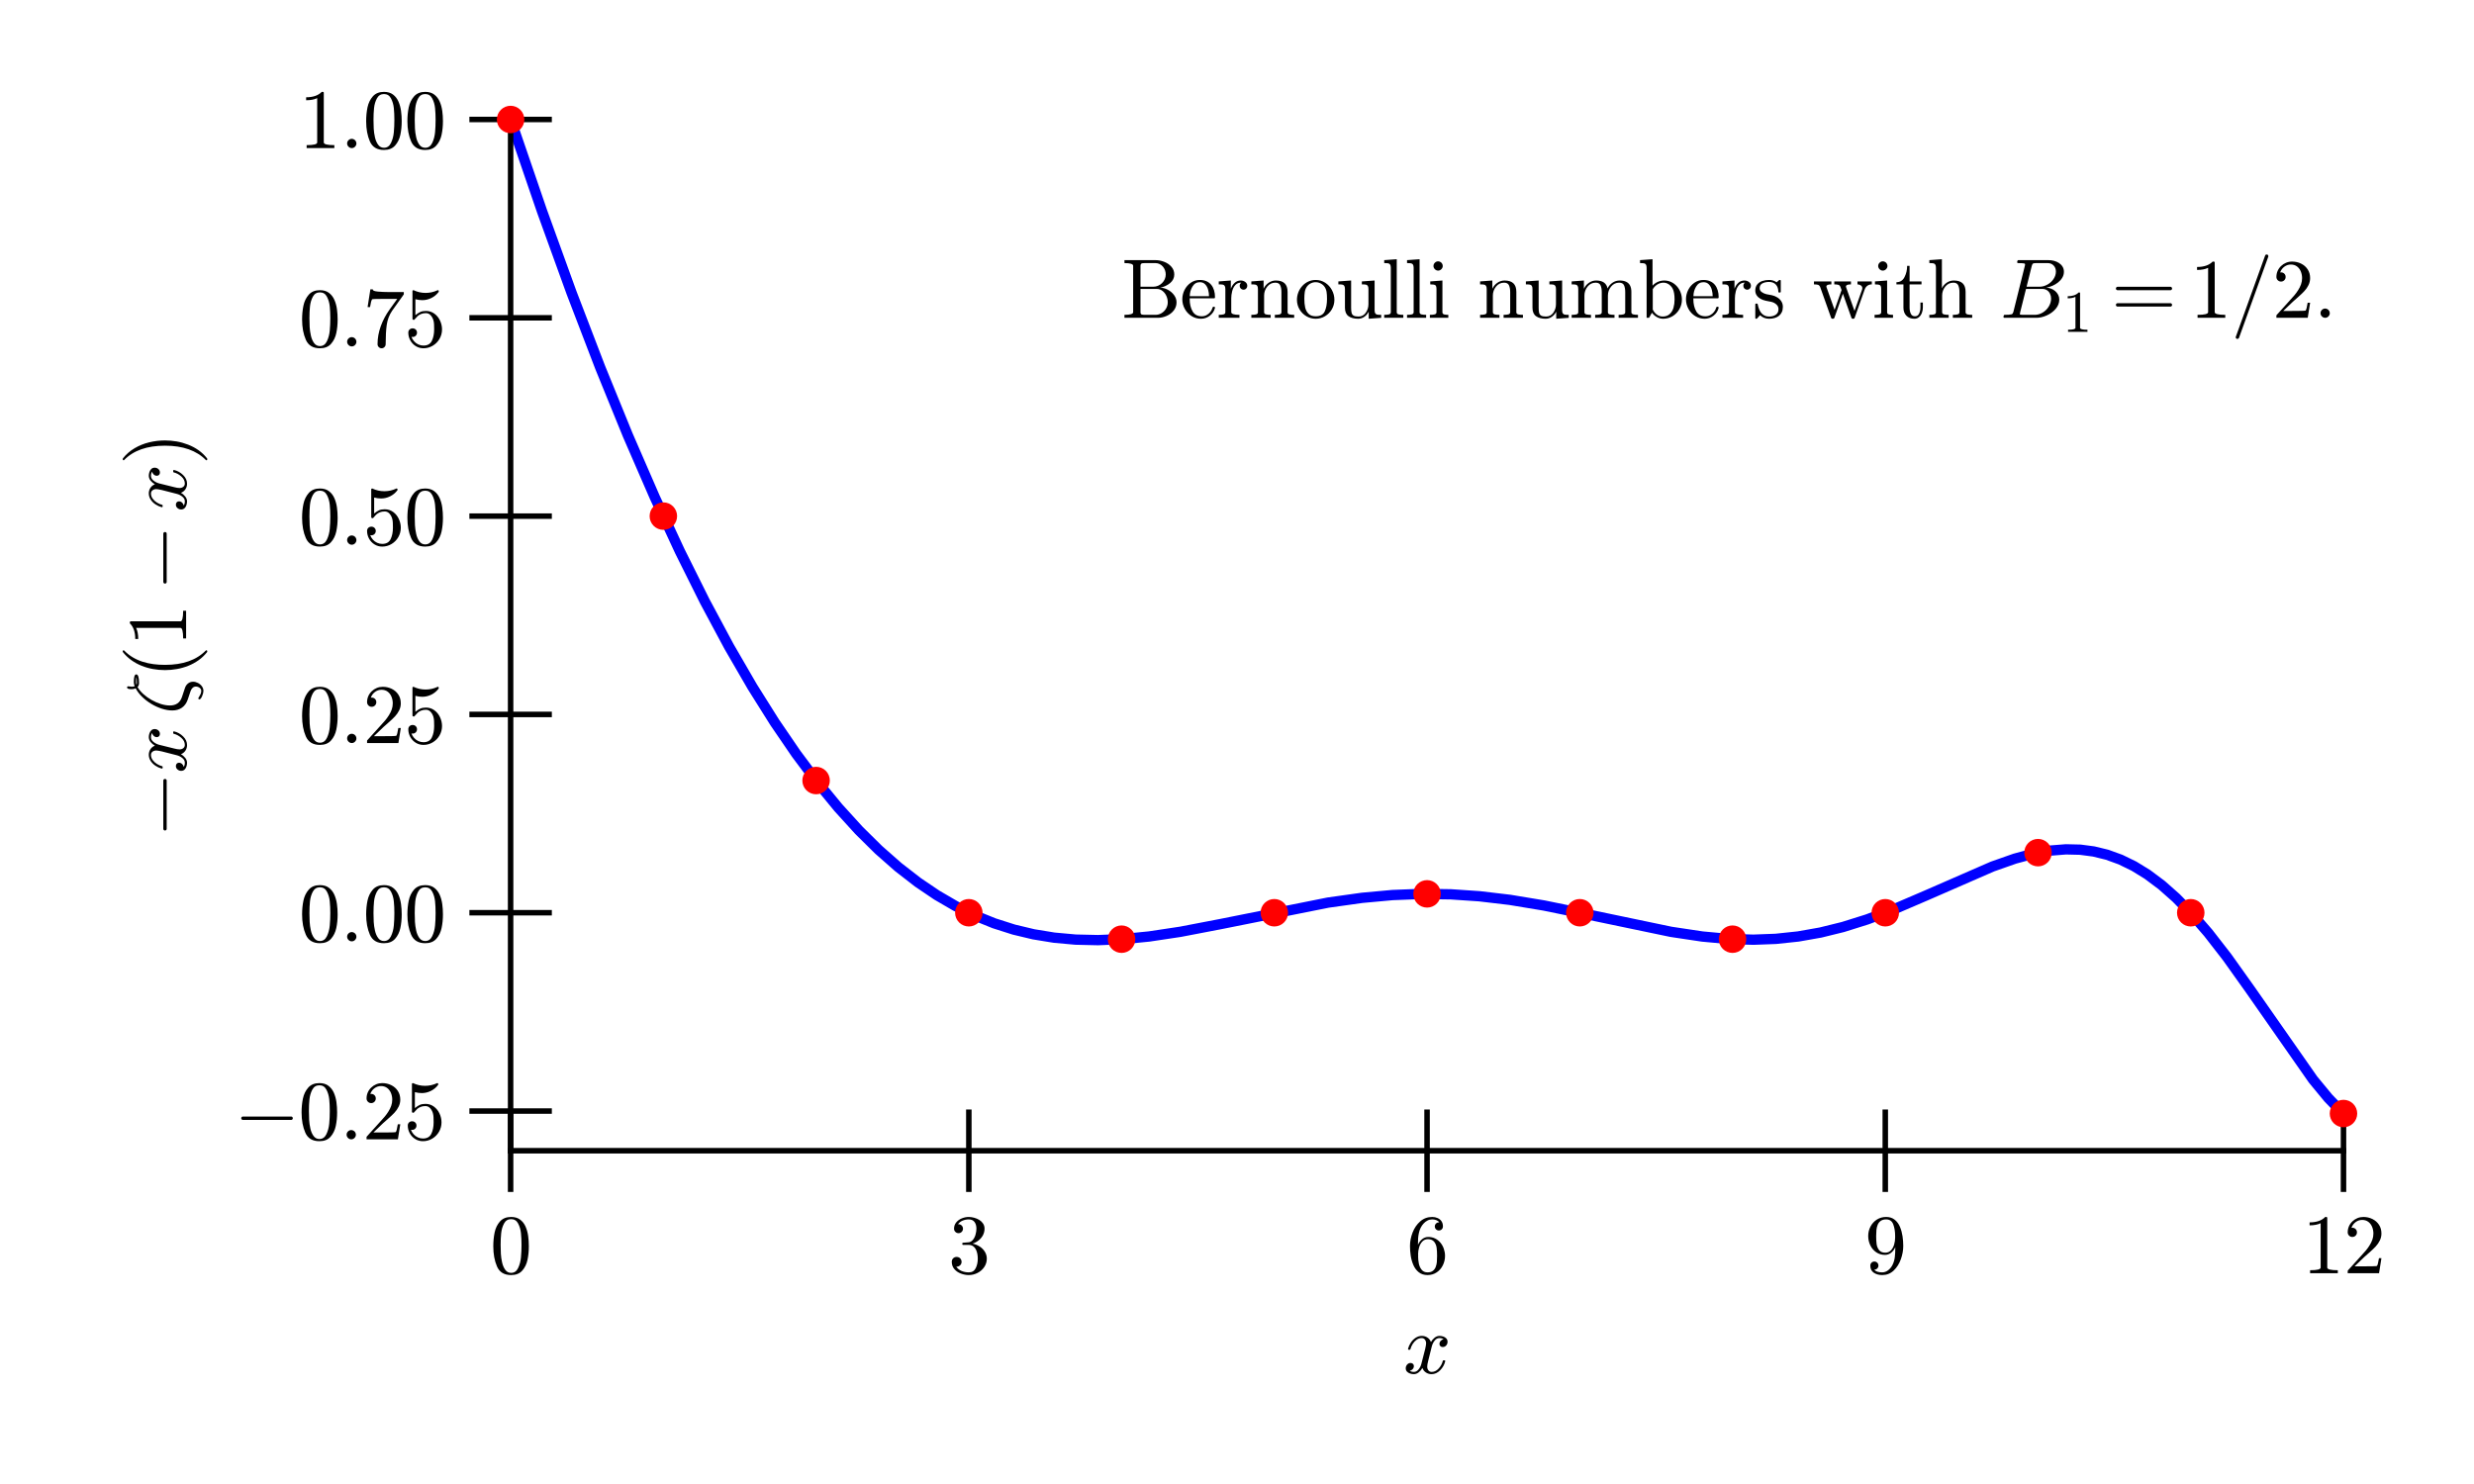 <?xml version="1.0" encoding="UTF-8" standalone="no"?>
<svg
   width="360pt"
   height="216pt"
   viewBox="0 0 360 216"
   version="1.1"
   id="svg781"
   sodipodi:docname="BernoulliNumbersByZeta.svg"
   inkscape:version="1.1.2 (0a00cf5339, 2022-02-04)"
   xmlns:inkscape="http://www.inkscape.org/namespaces/inkscape"
   xmlns:sodipodi="http://sodipodi.sourceforge.net/DTD/sodipodi-0.dtd"
   xmlns:xlink="http://www.w3.org/1999/xlink"
   xmlns="http://www.w3.org/2000/svg"
   xmlns:svg="http://www.w3.org/2000/svg"
   xmlns:rdf="http://www.w3.org/1999/02/22-rdf-syntax-ns#"
   xmlns:cc="http://creativecommons.org/ns#"
   xmlns:dc="http://purl.org/dc/elements/1.1/">
  <sodipodi:namedview
     id="namedview783"
     pagecolor="#505050"
     bordercolor="#eeeeee"
     borderopacity="1"
     inkscape:pageshadow="0"
     inkscape:pageopacity="0"
     inkscape:pagecheckerboard="0"
     inkscape:document-units="pt"
     showgrid="false"
     inkscape:snap-object-midpoints="true"
     inkscape:snap-intersection-paths="true"
     inkscape:zoom="1.7083333"
     inkscape:cx="239.70732"
     inkscape:cy="144"
     inkscape:window-width="1366"
     inkscape:window-height="700"
     inkscape:window-x="0"
     inkscape:window-y="0"
     inkscape:window-maximized="1"
     inkscape:current-layer="svg781" />
  <defs
     id="defs417">
    <style
       type="text/css"
       id="style415">*{stroke-linejoin: round; stroke-linecap: butt}</style>
  </defs>
  <g
     id="figure_1">
    <g
       id="patch_1">
      <path
         d="M 0 216  L 360 216  L 360 0  L 0 0  z "
         style="fill: #ffffff"
         id="path419" />
    </g>
    <g
       id="axes_1">
      <g
         id="patch_2">
        <path
           d="M 74.301 167.49  L 341.01 167.49  L 341.01 17.392  L 74.301 17.392  z "
           style="fill: #ffffff"
           id="path422" />
      </g>
      <g
         id="matplotlib.axis_1">
        <g
           id="xtick_1">
          <g
             id="line2d_1">
            <defs
               id="defs426">
              <path
                 id="mb7baf2d8f6"
                 d="M 0 6  L 0 -6  "
                 style="stroke: #000000; stroke-width: 0.8" />
            </defs>
            <g
               id="g430">
              <use
                 xlink:href="#mb7baf2d8f6"
                 x="74.301"
                 y="167.49"
                 style="stroke: #000000; stroke-width: 0.8"
                 id="use428" />
            </g>
          </g>
          <g
             id="text_1">
            <!-- 0 -->
            <g
               transform="translate(71.301 185.317) scale(0.12 -0.12)"
               id="g438">
              <defs
                 id="defs434">
                <path
                   id="Cmr10-30"
                   d="M 1600 -141  Q 816 -141 533 504  Q 250 1150 250 2041  Q 250 2597 351 3087  Q 453 3578 754 3920  Q 1056 4263 1600 4263  Q 2022 4263 2290 4056  Q 2559 3850 2700 3523  Q 2841 3197 2892 2823  Q 2944 2450 2944 2041  Q 2944 1491 2842 1011  Q 2741 531 2444 195  Q 2147 -141 1600 -141  z M 1600 25  Q 1956 25 2131 390  Q 2306 756 2347 1200  Q 2388 1644 2388 2144  Q 2388 2625 2347 3031  Q 2306 3438 2132 3767  Q 1959 4097 1600 4097  Q 1238 4097 1063 3765  Q 888 3434 847 3029  Q 806 2625 806 2144  Q 806 1788 823 1472  Q 841 1156 916 820  Q 991 484 1158 254  Q 1325 25 1600 25  z "
                   transform="scale(0.016)" />
              </defs>
              <use
                 xlink:href="#Cmr10-30"
                 id="use436" />
            </g>
          </g>
        </g>
        <g
           id="xtick_2">
          <g
             id="line2d_2">
            <g
               id="g444">
              <use
                 xlink:href="#mb7baf2d8f6"
                 x="140.978"
                 y="167.49"
                 style="stroke: #000000; stroke-width: 0.8"
                 id="use442" />
            </g>
          </g>
          <g
             id="text_2">
            <!-- 3 -->
            <g
               transform="translate(137.978 185.317) scale(0.12 -0.12)"
               id="g452">
              <defs
                 id="defs448">
                <path
                   id="Cmr10-33"
                   d="M 609 494  Q 759 275 1012 169  Q 1266 63 1556 63  Q 1928 63 2084 380  Q 2241 697 2241 1100  Q 2241 1281 2208 1462  Q 2175 1644 2097 1800  Q 2019 1956 1883 2050  Q 1747 2144 1550 2144  L 1125 2144  Q 1069 2144 1069 2203  L 1069 2259  Q 1069 2309 1125 2309  L 1478 2338  Q 1703 2338 1851 2506  Q 2000 2675 2069 2917  Q 2138 3159 2138 3378  Q 2138 3684 1994 3881  Q 1850 4078 1556 4078  Q 1313 4078 1091 3986  Q 869 3894 738 3706  Q 750 3709 759 3711  Q 769 3713 781 3713  Q 925 3713 1022 3613  Q 1119 3513 1119 3372  Q 1119 3234 1022 3134  Q 925 3034 781 3034  Q 641 3034 541 3134  Q 441 3234 441 3372  Q 441 3647 606 3850  Q 772 4053 1033 4158  Q 1294 4263 1556 4263  Q 1750 4263 1965 4205  Q 2181 4147 2356 4039  Q 2531 3931 2642 3762  Q 2753 3594 2753 3378  Q 2753 3109 2633 2881  Q 2513 2653 2303 2487  Q 2094 2322 1844 2241  Q 2122 2188 2372 2031  Q 2622 1875 2773 1631  Q 2925 1388 2925 1106  Q 2925 753 2731 467  Q 2538 181 2222 20  Q 1906 -141 1556 -141  Q 1256 -141 954 -26  Q 653 88 461 316  Q 269 544 269 863  Q 269 1022 375 1128  Q 481 1234 641 1234  Q 744 1234 830 1186  Q 916 1138 964 1050  Q 1013 963 1013 863  Q 1013 706 903 600  Q 794 494 641 494  L 609 494  z "
                   transform="scale(0.016)" />
              </defs>
              <use
                 xlink:href="#Cmr10-33"
                 id="use450" />
            </g>
          </g>
        </g>
        <g
           id="xtick_3">
          <g
             id="line2d_3">
            <g
               id="g458">
              <use
                 xlink:href="#mb7baf2d8f6"
                 x="207.656"
                 y="167.49"
                 style="stroke: #000000; stroke-width: 0.8"
                 id="use456" />
            </g>
          </g>
          <g
             id="text_3">
            <!-- 6 -->
            <g
               transform="translate(204.656 185.317) scale(0.12 -0.12)"
               id="g466">
              <defs
                 id="defs462">
                <path
                   id="Cmr10-36"
                   d="M 1600 -141  Q 1203 -141 937 70  Q 672 281 526 617  Q 381 953 325 1322  Q 269 1691 269 2069  Q 269 2575 466 3084  Q 663 3594 1045 3928  Q 1428 4263 1953 4263  Q 2172 4263 2361 4180  Q 2550 4097 2658 3936  Q 2766 3775 2766 3547  Q 2766 3416 2677 3327  Q 2588 3238 2456 3238  Q 2331 3238 2240 3328  Q 2150 3419 2150 3547  Q 2150 3672 2240 3762  Q 2331 3853 2456 3853  L 2491 3853  Q 2409 3969 2261 4023  Q 2113 4078 1953 4078  Q 1759 4078 1595 3993  Q 1431 3909 1300 3765  Q 1169 3622 1081 3448  Q 994 3275 945 3053  Q 897 2831 884 2637  Q 872 2444 872 2150  Q 984 2413 1190 2580  Q 1397 2747 1656 2747  Q 1941 2747 2175 2631  Q 2409 2516 2578 2311  Q 2747 2106 2836 1843  Q 2925 1581 2925 1313  Q 2925 938 2758 598  Q 2591 259 2287 59  Q 1984 -141 1600 -141  z M 1600 63  Q 1847 63 1997 175  Q 2147 288 2217 473  Q 2288 659 2305 848  Q 2322 1038 2322 1313  Q 2322 1675 2287 1931  Q 2253 2188 2100 2383  Q 1947 2578 1631 2578  Q 1372 2578 1205 2403  Q 1038 2228 961 1961  Q 884 1694 884 1447  Q 884 1363 891 1319  Q 891 1309 889 1303  Q 888 1297 884 1288  Q 884 1013 940 731  Q 997 450 1156 256  Q 1316 63 1600 63  z "
                   transform="scale(0.016)" />
              </defs>
              <use
                 xlink:href="#Cmr10-36"
                 id="use464" />
            </g>
          </g>
        </g>
        <g
           id="xtick_4">
          <g
             id="line2d_4">
            <g
               id="g472">
              <use
                 xlink:href="#mb7baf2d8f6"
                 x="274.333"
                 y="167.49"
                 style="stroke: #000000; stroke-width: 0.8"
                 id="use470" />
            </g>
          </g>
          <g
             id="text_4">
            <!-- 9 -->
            <g
               transform="translate(271.333 185.317) scale(0.12 -0.12)"
               id="g480">
              <defs
                 id="defs476">
                <path
                   id="Cmr10-39"
                   d="M 722 269  Q 897 63 1331 63  Q 1575 63 1786 228  Q 1997 394 2113 634  Q 2247 906 2284 1214  Q 2322 1522 2322 1978  Q 2213 1719 2008 1553  Q 1803 1388 1538 1388  Q 1166 1388 873 1589  Q 581 1791 425 2120  Q 269 2450 269 2822  Q 269 3206 444 3539  Q 619 3872 928 4067  Q 1238 4263 1631 4263  Q 2019 4263 2280 4052  Q 2541 3841 2678 3508  Q 2816 3175 2870 2803  Q 2925 2431 2925 2069  Q 2925 1575 2744 1061  Q 2563 547 2202 203  Q 1841 -141 1331 -141  Q 953 -141 690 37  Q 428 216 428 575  Q 428 706 517 795  Q 606 884 738 884  Q 866 884 955 795  Q 1044 706 1044 575  Q 1044 450 953 359  Q 863 269 738 269  L 722 269  z M 1563 1556  Q 1825 1556 1992 1732  Q 2159 1909 2234 2171  Q 2309 2434 2309 2694  L 2309 2816  L 2309 2841  Q 2309 3322 2168 3700  Q 2028 4078 1631 4078  Q 1378 4078 1220 3967  Q 1063 3856 988 3672  Q 913 3488 892 3278  Q 872 3069 872 2822  Q 872 2459 906 2203  Q 941 1947 1094 1751  Q 1247 1556 1563 1556  z "
                   transform="scale(0.016)" />
              </defs>
              <use
                 xlink:href="#Cmr10-39"
                 id="use478" />
            </g>
          </g>
        </g>
        <g
           id="xtick_5">
          <g
             id="line2d_5">
            <g
               id="g486">
              <use
                 xlink:href="#mb7baf2d8f6"
                 x="341.01"
                 y="167.49"
                 style="stroke: #000000; stroke-width: 0.8"
                 id="use484" />
            </g>
          </g>
          <g
             id="text_5">
            <!-- 12 -->
            <g
               transform="translate(335.01 185.317) scale(0.12 -0.12)"
               id="g497">
              <defs
                 id="defs491">
                <path
                   id="Cmr10-31"
                   d="M 594 0  L 594 225  Q 1394 225 1394 428  L 1394 3788  Q 1063 3628 556 3628  L 556 3853  Q 1341 3853 1741 4263  L 1831 4263  Q 1853 4263 1873 4245  Q 1894 4228 1894 4206  L 1894 428  Q 1894 225 2694 225  L 2694 0  L 594 0  z "
                   transform="scale(0.016)" />
                <path
                   id="Cmr10-32"
                   d="M 319 0  L 319 172  Q 319 188 331 206  L 1325 1306  Q 1550 1550 1690 1715  Q 1831 1881 1968 2097  Q 2106 2313 2186 2536  Q 2266 2759 2266 3009  Q 2266 3272 2169 3511  Q 2072 3750 1880 3894  Q 1688 4038 1416 4038  Q 1138 4038 916 3870  Q 694 3703 603 3438  Q 628 3444 672 3444  Q 816 3444 917 3347  Q 1019 3250 1019 3097  Q 1019 2950 917 2848  Q 816 2747 672 2747  Q 522 2747 420 2851  Q 319 2956 319 3097  Q 319 3338 409 3548  Q 500 3759 670 3923  Q 841 4088 1055 4175  Q 1269 4263 1509 4263  Q 1875 4263 2190 4108  Q 2506 3953 2690 3670  Q 2875 3388 2875 3009  Q 2875 2731 2753 2481  Q 2631 2231 2440 2026  Q 2250 1822 1953 1562  Q 1656 1303 1563 1216  L 838 519  L 1453 519  Q 1906 519 2211 526  Q 2516 534 2534 550  Q 2609 631 2688 1141  L 2875 1141  L 2694 0  L 319 0  z "
                   transform="scale(0.016)" />
              </defs>
              <use
                 xlink:href="#Cmr10-31"
                 id="use493" />
              <use
                 xlink:href="#Cmr10-32"
                 x="50"
                 id="use495" />
            </g>
          </g>
        </g>
        <g
           id="text_6">
          <!-- $x$ -->
          <g
             transform="translate(204.176 199.971) scale(0.12 -0.12)"
             id="g506">
            <defs
               id="defs502">
              <path
                 id="Cmmi10-78"
                 d="M 500 184  Q 613 97 819 97  Q 1019 97 1172 289  Q 1325 481 1381 709  L 1672 1844  Q 1741 2153 1741 2266  Q 1741 2425 1652 2544  Q 1563 2663 1403 2663  Q 1200 2663 1022 2536  Q 844 2409 722 2214  Q 600 2019 550 1819  Q 538 1778 500 1778  L 422 1778  Q 372 1778 372 1838  L 372 1856  Q 434 2094 584 2320  Q 734 2547 951 2687  Q 1169 2828 1416 2828  Q 1650 2828 1839 2703  Q 2028 2578 2106 2363  Q 2216 2559 2386 2693  Q 2556 2828 2759 2828  Q 2897 2828 3040 2779  Q 3184 2731 3275 2631  Q 3366 2531 3366 2381  Q 3366 2219 3261 2101  Q 3156 1984 2994 1984  Q 2891 1984 2822 2050  Q 2753 2116 2753 2216  Q 2753 2350 2845 2451  Q 2938 2553 3066 2572  Q 2950 2663 2747 2663  Q 2541 2663 2389 2472  Q 2238 2281 2175 2047  L 1894 916  Q 1825 659 1825 494  Q 1825 331 1917 214  Q 2009 97 2163 97  Q 2463 97 2698 361  Q 2934 625 3009 941  Q 3022 978 3059 978  L 3138 978  Q 3163 978 3178 961  Q 3194 944 3194 922  Q 3194 916 3188 903  Q 3097 522 2806 225  Q 2516 -72 2150 -72  Q 1916 -72 1727 54  Q 1538 181 1459 397  Q 1359 209 1182 68  Q 1006 -72 806 -72  Q 669 -72 523 -23  Q 378 25 287 125  Q 197 225 197 378  Q 197 528 301 651  Q 406 775 563 775  Q 669 775 741 711  Q 813 647 813 544  Q 813 409 723 309  Q 634 209 500 184  z "
                 transform="scale(0.016)" />
            </defs>
            <use
               xlink:href="#Cmmi10-78"
               transform="translate(0 0.812)"
               id="use504" />
          </g>
        </g>
      </g>
      <g
         id="matplotlib.axis_2">
        <g
           id="ytick_1">
          <g
             id="line2d_6">
            <defs
               id="defs511">
              <path
                 id="m89ce7d0c54"
                 d="M 6 0  L -6 -0  "
                 style="stroke: #000000; stroke-width: 0.8" />
            </defs>
            <g
               id="g515">
              <use
                 xlink:href="#m89ce7d0c54"
                 x="74.301"
                 y="161.717"
                 style="stroke: #000000; stroke-width: 0.8"
                 id="use513" />
            </g>
          </g>
          <g
             id="text_7">
            <!-- $-$0.25 -->
            <g
               transform="translate(34.081 165.88) scale(0.12 -0.12)"
               id="g533">
              <defs
                 id="defs521">
                <path
                   id="Cmsy10-a1"
                   d="M 653 1472  Q 600 1472 565 1512  Q 531 1553 531 1600  Q 531 1647 565 1687  Q 600 1728 653 1728  L 4325 1728  Q 4375 1728 4408 1687  Q 4441 1647 4441 1600  Q 4441 1553 4408 1512  Q 4375 1472 4325 1472  L 653 1472  z "
                   transform="scale(0.016)" />
                <path
                   id="Cmr10-2e"
                   d="M 538 353  Q 538 497 644 600  Q 750 703 891 703  Q 978 703 1062 656  Q 1147 609 1194 525  Q 1241 441 1241 353  Q 1241 213 1137 106  Q 1034 0 891 0  Q 750 0 644 106  Q 538 213 538 353  z "
                   transform="scale(0.016)" />
                <path
                   id="Cmr10-35"
                   d="M 556 728  Q 622 541 758 387  Q 894 234 1080 148  Q 1266 63 1466 63  Q 1928 63 2103 422  Q 2278 781 2278 1294  Q 2278 1516 2270 1667  Q 2263 1819 2228 1959  Q 2169 2184 2020 2353  Q 1872 2522 1656 2522  Q 1441 2522 1286 2456  Q 1131 2391 1034 2303  Q 938 2216 863 2119  Q 788 2022 769 2016  L 697 2016  Q 681 2016 657 2036  Q 634 2056 634 2075  L 634 4213  Q 634 4228 654 4245  Q 675 4263 697 4263  L 716 4263  Q 1147 4056 1631 4056  Q 2106 4056 2547 4263  L 2566 4263  Q 2588 4263 2606 4247  Q 2625 4231 2625 4213  L 2625 4153  Q 2625 4122 2613 4122  Q 2394 3831 2064 3668  Q 1734 3506 1381 3506  Q 1125 3506 856 3578  L 856 2369  Q 1069 2541 1236 2614  Q 1403 2688 1663 2688  Q 2016 2688 2295 2484  Q 2575 2281 2725 1954  Q 2875 1628 2875 1288  Q 2875 903 2686 575  Q 2497 247 2172 53  Q 1847 -141 1466 -141  Q 1150 -141 886 21  Q 622 184 470 459  Q 319 734 319 1044  Q 319 1188 412 1278  Q 506 1369 647 1369  Q 788 1369 883 1276  Q 978 1184 978 1044  Q 978 906 883 811  Q 788 716 647 716  Q 625 716 597 720  Q 569 725 556 728  z "
                   transform="scale(0.016)" />
              </defs>
              <use
                 xlink:href="#Cmsy10-a1"
                 transform="translate(0 0.391)"
                 id="use523" />
              <use
                 xlink:href="#Cmr10-30"
                 transform="translate(77.686 0.391)"
                 id="use525" />
              <use
                 xlink:href="#Cmr10-2e"
                 transform="translate(127.686 0.391)"
                 id="use527" />
              <use
                 xlink:href="#Cmr10-32"
                 transform="translate(155.371 0.391)"
                 id="use529" />
              <use
                 xlink:href="#Cmr10-35"
                 transform="translate(205.371 0.391)"
                 id="use531" />
            </g>
          </g>
        </g>
        <g
           id="ytick_2">
          <g
             id="line2d_7">
            <g
               id="g539">
              <use
                 xlink:href="#m89ce7d0c54"
                 x="74.301"
                 y="132.852"
                 style="stroke: #000000; stroke-width: 0.8"
                 id="use537" />
            </g>
          </g>
          <g
             id="text_8">
            <!-- 0.00 -->
            <g
               transform="translate(43.479 137.016) scale(0.12 -0.12)"
               id="g550">
              <use
                 xlink:href="#Cmr10-30"
                 id="use542" />
              <use
                 xlink:href="#Cmr10-2e"
                 x="50"
                 id="use544" />
              <use
                 xlink:href="#Cmr10-30"
                 x="77.686"
                 id="use546" />
              <use
                 xlink:href="#Cmr10-30"
                 x="127.686"
                 id="use548" />
            </g>
          </g>
        </g>
        <g
           id="ytick_3">
          <g
             id="line2d_8">
            <g
               id="g556">
              <use
                 xlink:href="#m89ce7d0c54"
                 x="74.301"
                 y="103.987"
                 style="stroke: #000000; stroke-width: 0.8"
                 id="use554" />
            </g>
          </g>
          <g
             id="text_9">
            <!-- 0.25 -->
            <g
               transform="translate(43.479 108.151) scale(0.12 -0.12)"
               id="g567">
              <use
                 xlink:href="#Cmr10-30"
                 id="use559" />
              <use
                 xlink:href="#Cmr10-2e"
                 x="50"
                 id="use561" />
              <use
                 xlink:href="#Cmr10-32"
                 x="77.686"
                 id="use563" />
              <use
                 xlink:href="#Cmr10-35"
                 x="127.686"
                 id="use565" />
            </g>
          </g>
        </g>
        <g
           id="ytick_4">
          <g
             id="line2d_9">
            <g
               id="g573">
              <use
                 xlink:href="#m89ce7d0c54"
                 x="74.301"
                 y="75.122"
                 style="stroke: #000000; stroke-width: 0.8"
                 id="use571" />
            </g>
          </g>
          <g
             id="text_10">
            <!-- 0.50 -->
            <g
               transform="translate(43.479 79.286) scale(0.12 -0.12)"
               id="g584">
              <use
                 xlink:href="#Cmr10-30"
                 id="use576" />
              <use
                 xlink:href="#Cmr10-2e"
                 x="50"
                 id="use578" />
              <use
                 xlink:href="#Cmr10-35"
                 x="77.686"
                 id="use580" />
              <use
                 xlink:href="#Cmr10-30"
                 x="127.686"
                 id="use582" />
            </g>
          </g>
        </g>
        <g
           id="ytick_5">
          <g
             id="line2d_10">
            <g
               id="g590">
              <use
                 xlink:href="#m89ce7d0c54"
                 x="74.301"
                 y="46.257"
                 style="stroke: #000000; stroke-width: 0.8"
                 id="use588" />
            </g>
          </g>
          <g
             id="text_11">
            <!-- 0.75 -->
            <g
               transform="translate(43.479 50.421) scale(0.12 -0.12)"
               id="g604">
              <defs
                 id="defs594">
                <path
                   id="Cmr10-37"
                   d="M 1113 166  Q 1113 522 1175 862  Q 1238 1203 1358 1536  Q 1478 1869 1648 2189  Q 1819 2509 2022 2791  L 2606 3603  L 1875 3603  Q 738 3603 703 3572  Q 619 3469 544 2981  L 359 2981  L 569 4325  L 756 4325  L 756 4306  Q 756 4191 1147 4156  Q 1538 4122 1913 4122  L 3103 4122  L 3103 3956  Q 3103 3950 3101 3947  Q 3100 3944 3097 3938  L 2216 2700  Q 1891 2219 1809 1631  Q 1728 1044 1728 166  Q 1728 41 1637 -50  Q 1547 -141 1422 -141  Q 1294 -141 1203 -50  Q 1113 41 1113 166  z "
                   transform="scale(0.016)" />
              </defs>
              <use
                 xlink:href="#Cmr10-30"
                 id="use596" />
              <use
                 xlink:href="#Cmr10-2e"
                 x="50"
                 id="use598" />
              <use
                 xlink:href="#Cmr10-37"
                 x="77.686"
                 id="use600" />
              <use
                 xlink:href="#Cmr10-35"
                 x="127.686"
                 id="use602" />
            </g>
          </g>
        </g>
        <g
           id="ytick_6">
          <g
             id="line2d_11">
            <g
               id="g610">
              <use
                 xlink:href="#m89ce7d0c54"
                 x="74.301"
                 y="17.392"
                 style="stroke: #000000; stroke-width: 0.8"
                 id="use608" />
            </g>
          </g>
          <g
             id="text_12">
            <!-- 1.00 -->
            <g
               transform="translate(43.479 21.556) scale(0.12 -0.12)"
               id="g621">
              <use
                 xlink:href="#Cmr10-31"
                 id="use613" />
              <use
                 xlink:href="#Cmr10-2e"
                 x="50"
                 id="use615" />
              <use
                 xlink:href="#Cmr10-30"
                 x="77.686"
                 id="use617" />
              <use
                 xlink:href="#Cmr10-30"
                 x="127.686"
                 id="use619" />
            </g>
          </g>
        </g>
        <g
           id="text_13">
          <!-- $-x\,\zeta(1-x)$ -->
          <g
             transform="translate(27.081 121.901) rotate(-90) scale(0.12 -0.12)"
             id="g646">
            <defs
               id="defs628">
              <path
                 id="Cmmi10-b3"
                 d="M 1131 -997  Q 1147 -922 1222 -922  Q 1234 -922 1332 -986  Q 1431 -1050 1542 -1098  Q 1653 -1147 1784 -1147  Q 1922 -1147 2014 -1019  Q 2106 -891 2106 -744  Q 2106 -597 2009 -494  Q 1913 -391 1766 -341  L 1113 -122  Q 713 16 503 317  Q 294 619 294 1050  Q 294 1416 426 1831  Q 559 2247 793 2637  Q 1028 3028 1334 3339  Q 1641 3650 1972 3822  Q 1906 3953 1906 4128  Q 1906 4475 2041 4475  Q 2075 4475 2100 4450  Q 2125 4425 2125 4391  Q 2125 4344 2109 4245  Q 2094 4147 2094 4122  Q 2094 4006 2131 3897  Q 2297 3963 2438 3963  Q 3028 3963 3028 3781  Q 3028 3566 2375 3566  Q 2181 3566 2069 3681  Q 1794 3525 1539 3244  Q 1284 2963 1087 2613  Q 891 2263 781 1906  Q 672 1550 672 1228  Q 672 538 1300 319  L 1984 91  Q 2200 25 2336 -139  Q 2472 -303 2472 -531  Q 2472 -716 2378 -898  Q 2284 -1081 2125 -1197  Q 1966 -1313 1772 -1313  Q 1619 -1313 1375 -1211  Q 1131 -1109 1131 -997  z M 2247 3763  Q 2241 3763 2303 3738  Q 2331 3738 2348 3736  Q 2366 3734 2388 3731  Q 2694 3731 2828 3769  Q 2706 3794 2438 3794  Q 2350 3794 2247 3763  z "
                 transform="scale(0.016)" />
              <path
                 id="Cmr10-28"
                 d="M 1984 -1588  Q 1628 -1306 1370 -942  Q 1113 -578 948 -165  Q 784 247 703 697  Q 622 1147 622 1600  Q 622 2059 703 2509  Q 784 2959 951 3375  Q 1119 3791 1378 4153  Q 1638 4516 1984 4788  Q 1984 4800 2016 4800  L 2075 4800  Q 2094 4800 2109 4783  Q 2125 4766 2125 4744  Q 2125 4716 2113 4703  Q 1800 4397 1592 4047  Q 1384 3697 1257 3301  Q 1131 2906 1075 2482  Q 1019 2059 1019 1600  Q 1019 -434 2106 -1491  Q 2125 -1509 2125 -1544  Q 2125 -1559 2108 -1579  Q 2091 -1600 2075 -1600  L 2016 -1600  Q 1984 -1600 1984 -1588  z "
                 transform="scale(0.016)" />
              <path
                 id="Cmr10-29"
                 d="M 416 -1600  Q 359 -1600 359 -1544  Q 359 -1516 372 -1503  Q 1466 -434 1466 1600  Q 1466 3634 384 4691  Q 359 4706 359 4744  Q 359 4766 376 4783  Q 394 4800 416 4800  L 475 4800  Q 494 4800 506 4788  Q 966 4425 1272 3906  Q 1578 3388 1720 2800  Q 1863 2213 1863 1600  Q 1863 1147 1786 708  Q 1709 269 1542 -157  Q 1375 -584 1119 -945  Q 863 -1306 506 -1588  Q 494 -1600 475 -1600  L 416 -1600  z "
                 transform="scale(0.016)" />
            </defs>
            <use
               xlink:href="#Cmsy10-a1"
               id="use630" />
            <use
               xlink:href="#Cmmi10-78"
               transform="translate(77.686 0)"
               id="use632" />
            <use
               xlink:href="#Cmmi10-b3"
               transform="translate(149.398 0)"
               id="use634" />
            <use
               xlink:href="#Cmr10-28"
               transform="translate(193.099 0)"
               id="use636" />
            <use
               xlink:href="#Cmr10-31"
               transform="translate(231.918 0)"
               id="use638" />
            <use
               xlink:href="#Cmsy10-a1"
               transform="translate(299.476 0)"
               id="use640" />
            <use
               xlink:href="#Cmmi10-78"
               transform="translate(394.72 0)"
               id="use642" />
            <use
               xlink:href="#Cmr10-29"
               transform="translate(451.8 0)"
               id="use644" />
          </g>
        </g>
      </g>
      <g
         id="line2d_12">
        <path
           d="M 74.301 17.392  L 78.861 30.708  L 83.161 42.589  L 87.33 53.465  L 91.369 63.378  L 95.278 72.374  L 98.926 80.231  L 102.575 87.559  L 106.092 94.12  L 109.48 99.968  L 112.737 105.153  L 115.864 109.729  L 118.991 113.915  L 121.988 117.563  L 124.985 120.86  L 127.851 123.691  L 130.718 126.214  L 133.584 128.437  L 136.32 130.287  L 139.056 131.881  L 141.793 133.228  L 144.659 134.387  L 147.526 135.303  L 150.392 135.989  L 153.389 136.479  L 156.516 136.763  L 159.773 136.837  L 163.291 136.695  L 167.2 136.31  L 171.76 135.625  L 177.623 134.5  L 193.258 131.376  L 198.209 130.681  L 202.639 130.276  L 206.939 130.108  L 211.108 130.17  L 215.278 130.452  L 219.708 130.976  L 224.659 131.796  L 230.913 133.075  L 243.16 135.631  L 247.721 136.315  L 251.629 136.674  L 255.147 136.774  L 258.404 136.652  L 261.662 136.307  L 264.919 135.732  L 268.176 134.929  L 271.694 133.824  L 275.473 132.4  L 280.294 130.33  L 289.935 126.124  L 293.193 124.978  L 295.929 124.24  L 298.404 123.799  L 300.619 123.624  L 302.704 123.674  L 304.658 123.932  L 306.613 124.409  L 308.567 125.118  L 310.522 126.071  L 312.476 127.273  L 314.561 128.833  L 316.645 130.677  L 318.86 132.935  L 321.336 135.796  L 324.072 139.32  L 327.46 144.076  L 336.58 157.132  L 338.795 159.817  L 340.619 161.714  L 341.01 162.077  L 341.01 162.077  "
           clip-path="url(#p3095138bd9)"
           style="fill: none; stroke: #0000ff; stroke-width: 1.5; stroke-linecap: square"
           id="path650" />
      </g>
      <g
         id="line2d_13">
        <defs
           id="defs654">
          <path
             id="mc39edec049"
             d="M 0 1.5  C 0.398 1.5 0.779 1.342 1.061 1.061  C 1.342 0.779 1.5 0.398 1.5 0  C 1.5 -0.398 1.342 -0.779 1.061 -1.061  C 0.779 -1.342 0.398 -1.5 0 -1.5  C -0.398 -1.5 -0.779 -1.342 -1.061 -1.061  C -1.342 -0.779 -1.5 -0.398 -1.5 0  C -1.5 0.398 -1.342 0.779 -1.061 1.061  C -0.779 1.342 -0.398 1.5 0 1.5  z "
             style="stroke: #ff0000" />
        </defs>
        <g
           clip-path="url(#p3095138bd9)"
           id="g682">
          <use
             xlink:href="#mc39edec049"
             x="96.527"
             y="75.122"
             style="fill: #ff0000; stroke: #ff0000"
             id="use658" />
          <use
             xlink:href="#mc39edec049"
             x="118.753"
             y="113.609"
             style="fill: #ff0000; stroke: #ff0000"
             id="use660" />
          <use
             xlink:href="#mc39edec049"
             x="140.978"
             y="132.852"
             style="fill: #ff0000; stroke: #ff0000"
             id="use662" />
          <use
             xlink:href="#mc39edec049"
             x="163.204"
             y="136.701"
             style="fill: #ff0000; stroke: #ff0000"
             id="use664" />
          <use
             xlink:href="#mc39edec049"
             x="185.43"
             y="132.852"
             style="fill: #ff0000; stroke: #ff0000"
             id="use666" />
          <use
             xlink:href="#mc39edec049"
             x="207.656"
             y="130.103"
             style="fill: #ff0000; stroke: #ff0000"
             id="use668" />
          <use
             xlink:href="#mc39edec049"
             x="229.881"
             y="132.852"
             style="fill: #ff0000; stroke: #ff0000"
             id="use670" />
          <use
             xlink:href="#mc39edec049"
             x="252.107"
             y="136.701"
             style="fill: #ff0000; stroke: #ff0000"
             id="use672" />
          <use
             xlink:href="#mc39edec049"
             x="274.333"
             y="132.852"
             style="fill: #ff0000; stroke: #ff0000"
             id="use674" />
          <use
             xlink:href="#mc39edec049"
             x="296.559"
             y="124.105"
             style="fill: #ff0000; stroke: #ff0000"
             id="use676" />
          <use
             xlink:href="#mc39edec049"
             x="318.784"
             y="132.852"
             style="fill: #ff0000; stroke: #ff0000"
             id="use678" />
        </g>
      </g>
      <g
         id="patch_3">
        <path
           d="M 74.301 167.49  L 74.301 17.392  "
           style="fill: none; stroke: #000000; stroke-width: 0.8; stroke-linejoin: miter; stroke-linecap: square"
           id="path685" />
      </g>
      <g
         id="patch_4">
        <path
           d="M 74.301 167.49  L 341.01 167.49  "
           style="fill: none; stroke: #000000; stroke-width: 0.8; stroke-linejoin: miter; stroke-linecap: square"
           id="path688" />
      </g>
      <g
         id="text_14">
        <!-- Bernoulli numbers with $B_1 = 1/2$. -->
        <g
           transform="translate(163.204 46.257) scale(0.12 -0.12)"
           id="g771">
          <defs
             id="defs709">
            <path
               id="Cmr10-42"
               d="M 219 0  L 219 225  Q 878 225 878 428  L 878 3944  Q 878 4147 219 4147  L 219 4372  L 2572 4372  Q 2897 4372 3228 4245  Q 3559 4119 3776 3870  Q 3994 3622 3994 3284  Q 3994 2894 3673 2630  Q 3353 2366 2925 2284  Q 3203 2284 3497 2131  Q 3791 1978 3978 1722  Q 4166 1466 4166 1178  Q 4166 828 3958 559  Q 3750 291 3419 145  Q 3088 0 2753 0  L 219 0  z M 1434 428  Q 1434 291 1512 258  Q 1591 225 1759 225  L 2572 225  Q 2822 225 3036 356  Q 3250 488 3375 708  Q 3500 928 3500 1178  Q 3500 1422 3397 1655  Q 3294 1888 3101 2038  Q 2909 2188 2663 2188  L 1434 2188  L 1434 428  z M 1434 2356  L 2394 2356  Q 2588 2356 2758 2426  Q 2928 2497 3064 2630  Q 3200 2763 3273 2930  Q 3347 3097 3347 3284  Q 3347 3450 3292 3603  Q 3238 3756 3131 3881  Q 3025 4006 2881 4076  Q 2738 4147 2572 4147  L 1759 4147  Q 1644 4147 1580 4137  Q 1516 4128 1475 4083  Q 1434 4038 1434 3944  L 1434 2356  z "
               transform="scale(0.016)" />
            <path
               id="Cmr10-65"
               d="M 1594 -72  Q 1203 -72 876 133  Q 550 338 364 680  Q 178 1022 178 1403  Q 178 1778 348 2115  Q 519 2453 823 2661  Q 1128 2869 1503 2869  Q 1797 2869 2014 2770  Q 2231 2672 2372 2497  Q 2513 2322 2584 2084  Q 2656 1847 2656 1563  Q 2656 1478 2591 1478  L 738 1478  L 738 1409  Q 738 878 952 497  Q 1166 116 1650 116  Q 1847 116 2014 203  Q 2181 291 2304 447  Q 2428 603 2472 781  Q 2478 803 2495 820  Q 2513 838 2534 838  L 2591 838  Q 2656 838 2656 756  Q 2566 394 2266 161  Q 1966 -72 1594 -72  z M 744 1638  L 2203 1638  Q 2203 1878 2136 2125  Q 2069 2372 1912 2536  Q 1756 2700 1503 2700  Q 1141 2700 942 2361  Q 744 2022 744 1638  z "
               transform="scale(0.016)" />
            <path
               id="Cmr10-72"
               d="M 166 0  L 166 225  Q 384 225 525 259  Q 666 294 666 428  L 666 2175  Q 666 2347 614 2423  Q 563 2500 466 2517  Q 369 2534 166 2534  L 166 2759  L 1081 2828  L 1081 2203  Q 1184 2481 1375 2654  Q 1566 2828 1838 2828  Q 2028 2828 2178 2715  Q 2328 2603 2328 2419  Q 2328 2303 2245 2217  Q 2163 2131 2041 2131  Q 1922 2131 1837 2215  Q 1753 2300 1753 2419  Q 1753 2591 1875 2663  L 1838 2663  Q 1578 2663 1414 2475  Q 1250 2288 1181 2009  Q 1113 1731 1113 1478  L 1113 428  Q 1113 225 1734 225  L 1734 0  L 166 0  z "
               transform="scale(0.016)" />
            <path
               id="Cmr10-6e"
               d="M 191 0  L 191 225  Q 409 225 550 259  Q 691 294 691 428  L 691 2175  Q 691 2347 639 2423  Q 588 2500 491 2517  Q 394 2534 191 2534  L 191 2759  L 1119 2828  L 1119 2203  Q 1247 2478 1498 2653  Q 1750 2828 2047 2828  Q 2491 2828 2714 2615  Q 2938 2403 2938 1966  L 2938 428  Q 2938 294 3078 259  Q 3219 225 3438 225  L 3438 0  L 1972 0  L 1972 225  Q 2191 225 2331 259  Q 2472 294 2472 428  L 2472 1947  Q 2472 2259 2381 2461  Q 2291 2663 2009 2663  Q 1638 2663 1398 2366  Q 1159 2069 1159 1691  L 1159 428  Q 1159 294 1300 259  Q 1441 225 1656 225  L 1656 0  L 191 0  z "
               transform="scale(0.016)" />
            <path
               id="Cmr10-6f"
               d="M 1600 -72  Q 1216 -72 887 123  Q 559 319 368 647  Q 178 975 178 1363  Q 178 1656 283 1928  Q 388 2200 583 2414  Q 778 2628 1037 2748  Q 1297 2869 1600 2869  Q 1994 2869 2317 2661  Q 2641 2453 2828 2104  Q 3016 1756 3016 1363  Q 3016 978 2825 648  Q 2634 319 2307 123  Q 1981 -72 1600 -72  z M 1600 116  Q 2113 116 2284 487  Q 2456 859 2456 1434  Q 2456 1756 2422 1967  Q 2388 2178 2272 2350  Q 2200 2456 2089 2536  Q 1978 2616 1854 2658  Q 1731 2700 1600 2700  Q 1400 2700 1220 2609  Q 1041 2519 922 2350  Q 803 2169 770 1951  Q 738 1734 738 1434  Q 738 1075 800 789  Q 863 503 1052 309  Q 1241 116 1600 116  z "
               transform="scale(0.016)" />
            <path
               id="Cmr10-75"
               d="M 691 763  L 691 2175  Q 691 2347 639 2423  Q 588 2500 491 2517  Q 394 2534 191 2534  L 191 2759  L 1159 2828  L 1159 763  Q 1159 513 1195 373  Q 1231 234 1348 165  Q 1466 97 1722 97  Q 2066 97 2269 384  Q 2472 672 2472 1038  L 2472 2175  Q 2472 2347 2419 2423  Q 2366 2500 2270 2517  Q 2175 2534 1972 2534  L 1972 2759  L 2938 2828  L 2938 581  Q 2938 413 2989 336  Q 3041 259 3137 242  Q 3234 225 3438 225  L 3438 0  L 2491 -72  L 2491 469  Q 2372 228 2159 78  Q 1947 -72 1691 -72  Q 1231 -72 961 123  Q 691 319 691 763  z "
               transform="scale(0.016)" />
            <path
               id="Cmr10-6c"
               d="M 197 0  L 197 225  Q 416 225 556 259  Q 697 294 697 428  L 697 3788  Q 697 3959 645 4036  Q 594 4113 497 4130  Q 400 4147 197 4147  L 197 4372  L 1147 4441  L 1147 428  Q 1147 294 1287 259  Q 1428 225 1644 225  L 1644 0  L 197 0  z "
               transform="scale(0.016)" />
            <path
               id="Cmr10-69"
               d="M 197 0  L 197 225  Q 416 225 556 259  Q 697 294 697 428  L 697 2175  Q 697 2422 601 2478  Q 506 2534 225 2534  L 225 2759  L 1147 2828  L 1147 428  Q 1147 294 1269 259  Q 1391 225 1594 225  L 1594 0  L 197 0  z M 469 3928  Q 469 4069 575 4175  Q 681 4281 819 4281  Q 909 4281 993 4234  Q 1078 4188 1125 4103  Q 1172 4019 1172 3928  Q 1172 3791 1065 3684  Q 959 3578 819 3578  Q 681 3578 575 3684  Q 469 3791 469 3928  z "
               transform="scale(0.016)" />
            <path
               id="Cmr10-20"
               transform="scale(0.016)" />
            <path
               id="Cmr10-6d"
               d="M 191 0  L 191 225  Q 409 225 550 259  Q 691 294 691 428  L 691 2175  Q 691 2347 639 2423  Q 588 2500 491 2517  Q 394 2534 191 2534  L 191 2759  L 1119 2828  L 1119 2203  Q 1247 2478 1498 2653  Q 1750 2828 2047 2828  Q 2784 2828 2913 2228  Q 3041 2497 3287 2662  Q 3534 2828 3828 2828  Q 4119 2828 4317 2734  Q 4516 2641 4616 2448  Q 4716 2256 4716 1966  L 4716 428  Q 4716 294 4858 259  Q 5000 225 5216 225  L 5216 0  L 3750 0  L 3750 225  Q 3969 225 4109 259  Q 4250 294 4250 428  L 4250 1947  Q 4250 2269 4159 2466  Q 4069 2663 3788 2663  Q 3419 2663 3178 2366  Q 2938 2069 2938 1691  L 2938 428  Q 2938 294 3078 259  Q 3219 225 3438 225  L 3438 0  L 1972 0  L 1972 225  Q 2191 225 2331 259  Q 2472 294 2472 428  L 2472 1947  Q 2472 2259 2381 2461  Q 2291 2663 2009 2663  Q 1638 2663 1398 2366  Q 1159 2069 1159 1691  L 1159 428  Q 1159 294 1300 259  Q 1441 225 1656 225  L 1656 0  L 191 0  z "
               transform="scale(0.016)" />
            <path
               id="Cmr10-62"
               d="M 666 0  L 666 3788  Q 666 3959 614 4036  Q 563 4113 466 4130  Q 369 4147 166 4147  L 166 4372  L 1113 4441  L 1113 2438  Q 1219 2556 1361 2645  Q 1503 2734 1665 2781  Q 1828 2828 1997 2828  Q 2284 2828 2529 2712  Q 2775 2597 2956 2394  Q 3138 2191 3239 1927  Q 3341 1663 3341 1381  Q 3341 994 3152 659  Q 2963 325 2636 126  Q 2309 -72 1919 -72  Q 1675 -72 1447 53  Q 1219 178 1069 384  L 850 0  L 666 0  z M 1131 628  Q 1238 394 1438 245  Q 1638 97 1881 97  Q 2213 97 2417 287  Q 2622 478 2703 768  Q 2784 1059 2784 1381  Q 2784 1922 2644 2203  Q 2581 2328 2473 2434  Q 2366 2541 2233 2602  Q 2100 2663 1953 2663  Q 1697 2663 1478 2527  Q 1259 2391 1131 2163  L 1131 628  z "
               transform="scale(0.016)" />
            <path
               id="Cmr10-73"
               d="M 213 -19  L 213 1025  Q 213 1075 269 1075  L 347 1075  Q 384 1075 397 1025  Q 575 97 1259 97  Q 1563 97 1767 234  Q 1972 372 1972 659  Q 1972 866 1812 1011  Q 1653 1156 1434 1209  L 1006 1294  Q 791 1341 614 1437  Q 438 1534 325 1695  Q 213 1856 213 2069  Q 213 2350 361 2529  Q 509 2709 746 2789  Q 984 2869 1259 2869  Q 1588 2869 1831 2694  L 2016 2853  Q 2016 2869 2047 2869  L 2094 2869  Q 2113 2869 2128 2851  Q 2144 2834 2144 2816  L 2144 1978  Q 2144 1919 2094 1919  L 2016 1919  Q 1959 1919 1959 1978  Q 1959 2313 1773 2516  Q 1588 2719 1253 2719  Q 966 2719 755 2612  Q 544 2506 544 2247  Q 544 2069 695 1955  Q 847 1841 1050 1791  L 1484 1709  Q 1703 1659 1892 1540  Q 2081 1422 2192 1240  Q 2303 1059 2303 831  Q 2303 600 2223 429  Q 2144 259 2001 146  Q 1859 34 1665 -19  Q 1472 -72 1259 -72  Q 859 -72 575 197  L 341 -56  Q 341 -72 306 -72  L 269 -72  Q 213 -72 213 -19  z "
               transform="scale(0.016)" />
            <path
               id="Cmr10-77"
               d="M 1416 0  L 588 2328  Q 531 2469 425 2501  Q 319 2534 116 2534  L 116 2759  L 1434 2759  L 1434 2534  Q 1056 2534 1056 2375  Q 1059 2366 1061 2356  Q 1063 2347 1063 2328  L 1678 603  L 2209 2106  L 2125 2328  Q 2075 2469 1965 2501  Q 1856 2534 1656 2534  L 1656 2759  L 2919 2759  L 2919 2534  Q 2541 2534 2541 2375  Q 2541 2350 2547 2328  L 3188 525  L 3769 2156  Q 3781 2206 3781 2247  Q 3781 2381 3667 2457  Q 3553 2534 3413 2534  L 3413 2759  L 4500 2759  L 4500 2534  Q 4306 2534 4167 2432  Q 4028 2331 3963 2156  L 3200 0  Q 3178 -72 3103 -72  L 3053 -72  Q 2978 -72 2956 0  L 2309 1825  L 1663 0  Q 1631 -72 1563 -72  L 1516 -72  Q 1438 -72 1416 0  z "
               transform="scale(0.016)" />
            <path
               id="Cmr10-74"
               d="M 653 769  L 653 2534  L 122 2534  L 122 2700  Q 541 2700 737 3090  Q 934 3481 934 3938  L 1119 3938  L 1119 2759  L 2022 2759  L 2022 2534  L 1119 2534  L 1119 781  Q 1119 516 1208 316  Q 1297 116 1528 116  Q 1747 116 1844 327  Q 1941 538 1941 781  L 1941 1159  L 2125 1159  L 2125 769  Q 2125 569 2051 373  Q 1978 178 1834 53  Q 1691 -72 1484 -72  Q 1100 -72 876 158  Q 653 388 653 769  z "
               transform="scale(0.016)" />
            <path
               id="Cmr10-68"
               d="M 191 0  L 191 225  Q 409 225 550 259  Q 691 294 691 428  L 691 3788  Q 691 3959 639 4036  Q 588 4113 491 4130  Q 394 4147 191 4147  L 191 4372  L 1141 4441  L 1141 2241  Q 1275 2506 1515 2667  Q 1756 2828 2047 2828  Q 2491 2828 2714 2615  Q 2938 2403 2938 1966  L 2938 428  Q 2938 294 3078 259  Q 3219 225 3438 225  L 3438 0  L 1972 0  L 1972 225  Q 2191 225 2331 259  Q 2472 294 2472 428  L 2472 1947  Q 2472 2259 2381 2461  Q 2291 2663 2009 2663  Q 1638 2663 1398 2366  Q 1159 2069 1159 1691  L 1159 428  Q 1159 294 1300 259  Q 1441 225 1656 225  L 1656 0  L 191 0  z "
               transform="scale(0.016)" />
            <path
               id="Cmmi10-42"
               d="M 319 0  Q 256 0 256 84  Q 259 100 268 137  Q 278 175 293 200  Q 309 225 341 225  Q 522 225 656 234  Q 791 244 884 269  Q 959 297 1006 441  L 1881 3956  Q 1894 4019 1894 4044  Q 1894 4113 1819 4122  Q 1697 4147 1356 4147  Q 1294 4147 1294 4231  Q 1297 4247 1306 4286  Q 1316 4325 1333 4348  Q 1350 4372 1375 4372  L 3669 4372  Q 3878 4372 4083 4320  Q 4288 4269 4461 4156  Q 4634 4044 4736 3876  Q 4838 3709 4838 3488  Q 4838 3247 4714 3040  Q 4591 2834 4395 2681  Q 4200 2528 3973 2429  Q 3747 2331 3500 2284  Q 3675 2284 3854 2215  Q 4034 2147 4175 2028  Q 4316 1909 4402 1743  Q 4488 1578 4488 1388  Q 4488 1003 4219 684  Q 3950 366 3542 183  Q 3134 0 2753 0  L 319 0  z M 1497 275  Q 1497 225 1716 225  L 2631 225  Q 2944 225 3231 398  Q 3519 572 3692 859  Q 3866 1147 3866 1459  Q 3866 1650 3786 1820  Q 3706 1991 3556 2089  Q 3406 2188 3213 2188  L 1966 2188  L 1522 416  Q 1497 328 1497 275  z M 2009 2356  L 2981 2356  Q 3288 2356 3577 2512  Q 3866 2669 4048 2937  Q 4231 3206 4231 3506  Q 4231 3784 4057 3965  Q 3884 4147 3609 4147  L 2731 4147  Q 2559 4147 2500 4115  Q 2441 4084 2400 3928  L 2009 2356  z "
               transform="scale(0.016)" />
            <path
               id="Cmr10-3d"
               d="M 481 850  Q 428 850 393 890  Q 359 931 359 978  Q 359 1031 393 1068  Q 428 1106 481 1106  L 4500 1106  Q 4547 1106 4581 1068  Q 4616 1031 4616 978  Q 4616 931 4581 890  Q 4547 850 4500 850  L 481 850  z M 481 2094  Q 428 2094 393 2131  Q 359 2169 359 2222  Q 359 2269 393 2309  Q 428 2350 481 2350  L 4500 2350  Q 4547 2350 4581 2309  Q 4616 2269 4616 2222  Q 4616 2169 4581 2131  Q 4547 2094 4500 2094  L 481 2094  z "
               transform="scale(0.016)" />
            <path
               id="Cmmi10-3d"
               d="M 359 -1472  Q 359 -1453 366 -1447  L 2591 4722  Q 2603 4759 2634 4779  Q 2666 4800 2706 4800  Q 2763 4800 2798 4765  Q 2834 4731 2834 4672  L 2834 4647  L 609 -1522  Q 572 -1600 488 -1600  Q 434 -1600 396 -1562  Q 359 -1525 359 -1472  z "
               transform="scale(0.016)" />
          </defs>
          <use
             xlink:href="#Cmr10-42"
             id="use711" />
          <use
             xlink:href="#Cmr10-65"
             transform="translate(70.801 0)"
             id="use713" />
          <use
             xlink:href="#Cmr10-72"
             transform="translate(115.186 0)"
             id="use715" />
          <use
             xlink:href="#Cmr10-6e"
             transform="translate(154.297 0)"
             id="use717" />
          <use
             xlink:href="#Cmr10-6f"
             transform="translate(209.814 0)"
             id="use719" />
          <use
             xlink:href="#Cmr10-75"
             transform="translate(259.814 0)"
             id="use721" />
          <use
             xlink:href="#Cmr10-6c"
             transform="translate(315.332 0)"
             id="use723" />
          <use
             xlink:href="#Cmr10-6c"
             transform="translate(343.018 0)"
             id="use725" />
          <use
             xlink:href="#Cmr10-69"
             transform="translate(370.703 0)"
             id="use727" />
          <use
             xlink:href="#Cmr10-20"
             transform="translate(398.389 0)"
             id="use729" />
          <use
             xlink:href="#Cmr10-6e"
             transform="translate(431.689 0)"
             id="use731" />
          <use
             xlink:href="#Cmr10-75"
             transform="translate(487.207 0)"
             id="use733" />
          <use
             xlink:href="#Cmr10-6d"
             transform="translate(542.725 0)"
             id="use735" />
          <use
             xlink:href="#Cmr10-62"
             transform="translate(626.025 0)"
             id="use737" />
          <use
             xlink:href="#Cmr10-65"
             transform="translate(681.543 0)"
             id="use739" />
          <use
             xlink:href="#Cmr10-72"
             transform="translate(725.928 0)"
             id="use741" />
          <use
             xlink:href="#Cmr10-73"
             transform="translate(765.039 0)"
             id="use743" />
          <use
             xlink:href="#Cmr10-20"
             transform="translate(804.443 0)"
             id="use745" />
          <use
             xlink:href="#Cmr10-77"
             transform="translate(837.744 0)"
             id="use747" />
          <use
             xlink:href="#Cmr10-69"
             transform="translate(909.961 0)"
             id="use749" />
          <use
             xlink:href="#Cmr10-74"
             transform="translate(937.646 0)"
             id="use751" />
          <use
             xlink:href="#Cmr10-68"
             transform="translate(976.465 0)"
             id="use753" />
          <use
             xlink:href="#Cmr10-20"
             transform="translate(1031.982 0)"
             id="use755" />
          <use
             xlink:href="#Cmmi10-42"
             transform="translate(1065.283 0)"
             id="use757" />
          <use
             xlink:href="#Cmr10-31"
             transform="translate(1141.064 -17.006) scale(0.7)"
             id="use759" />
          <use
             xlink:href="#Cmr10-3d"
             transform="translate(1200 0)"
             id="use761" />
          <use
             xlink:href="#Cmr10-31"
             transform="translate(1295.245 0)"
             id="use763" />
          <use
             xlink:href="#Cmmi10-3d"
             transform="translate(1345.245 0)"
             id="use765" />
          <use
             xlink:href="#Cmr10-32"
             transform="translate(1395.245 0)"
             id="use767" />
          <use
             xlink:href="#Cmr10-2e"
             transform="translate(1445.245 0)"
             id="use769" />
        </g>
      </g>
    </g>
  </g>
  <defs
     id="defs779">
    <clipPath
       id="p3095138bd9">
      <rect
         x="74.301"
         y="17.392"
         width="266.709"
         height="150.097"
         id="rect776" />
    </clipPath>
  </defs>
  <use
     xlink:href="#mc39edec049"
     x="74.301"
     y="17.392"
     style="fill:#ff0000;stroke:#ff0000;stroke-linecap:butt;stroke-linejoin:round"
     id="use656-9"
     mask="none"
     clip-path="none"
     width="100%"
     height="100%"
     transform="translate(-0.002,0.002)" />
  <use
     xlink:href="#mc39edec049"
     x="74.301"
     y="17.392"
     style="fill:#ff0000;stroke:#ff0000;stroke-linecap:butt;stroke-linejoin:round"
     id="use656"
     mask="none"
     clip-path="none"
     width="100%"
     height="100%"
     transform="translate(266.706,144.686)" />
</svg>
